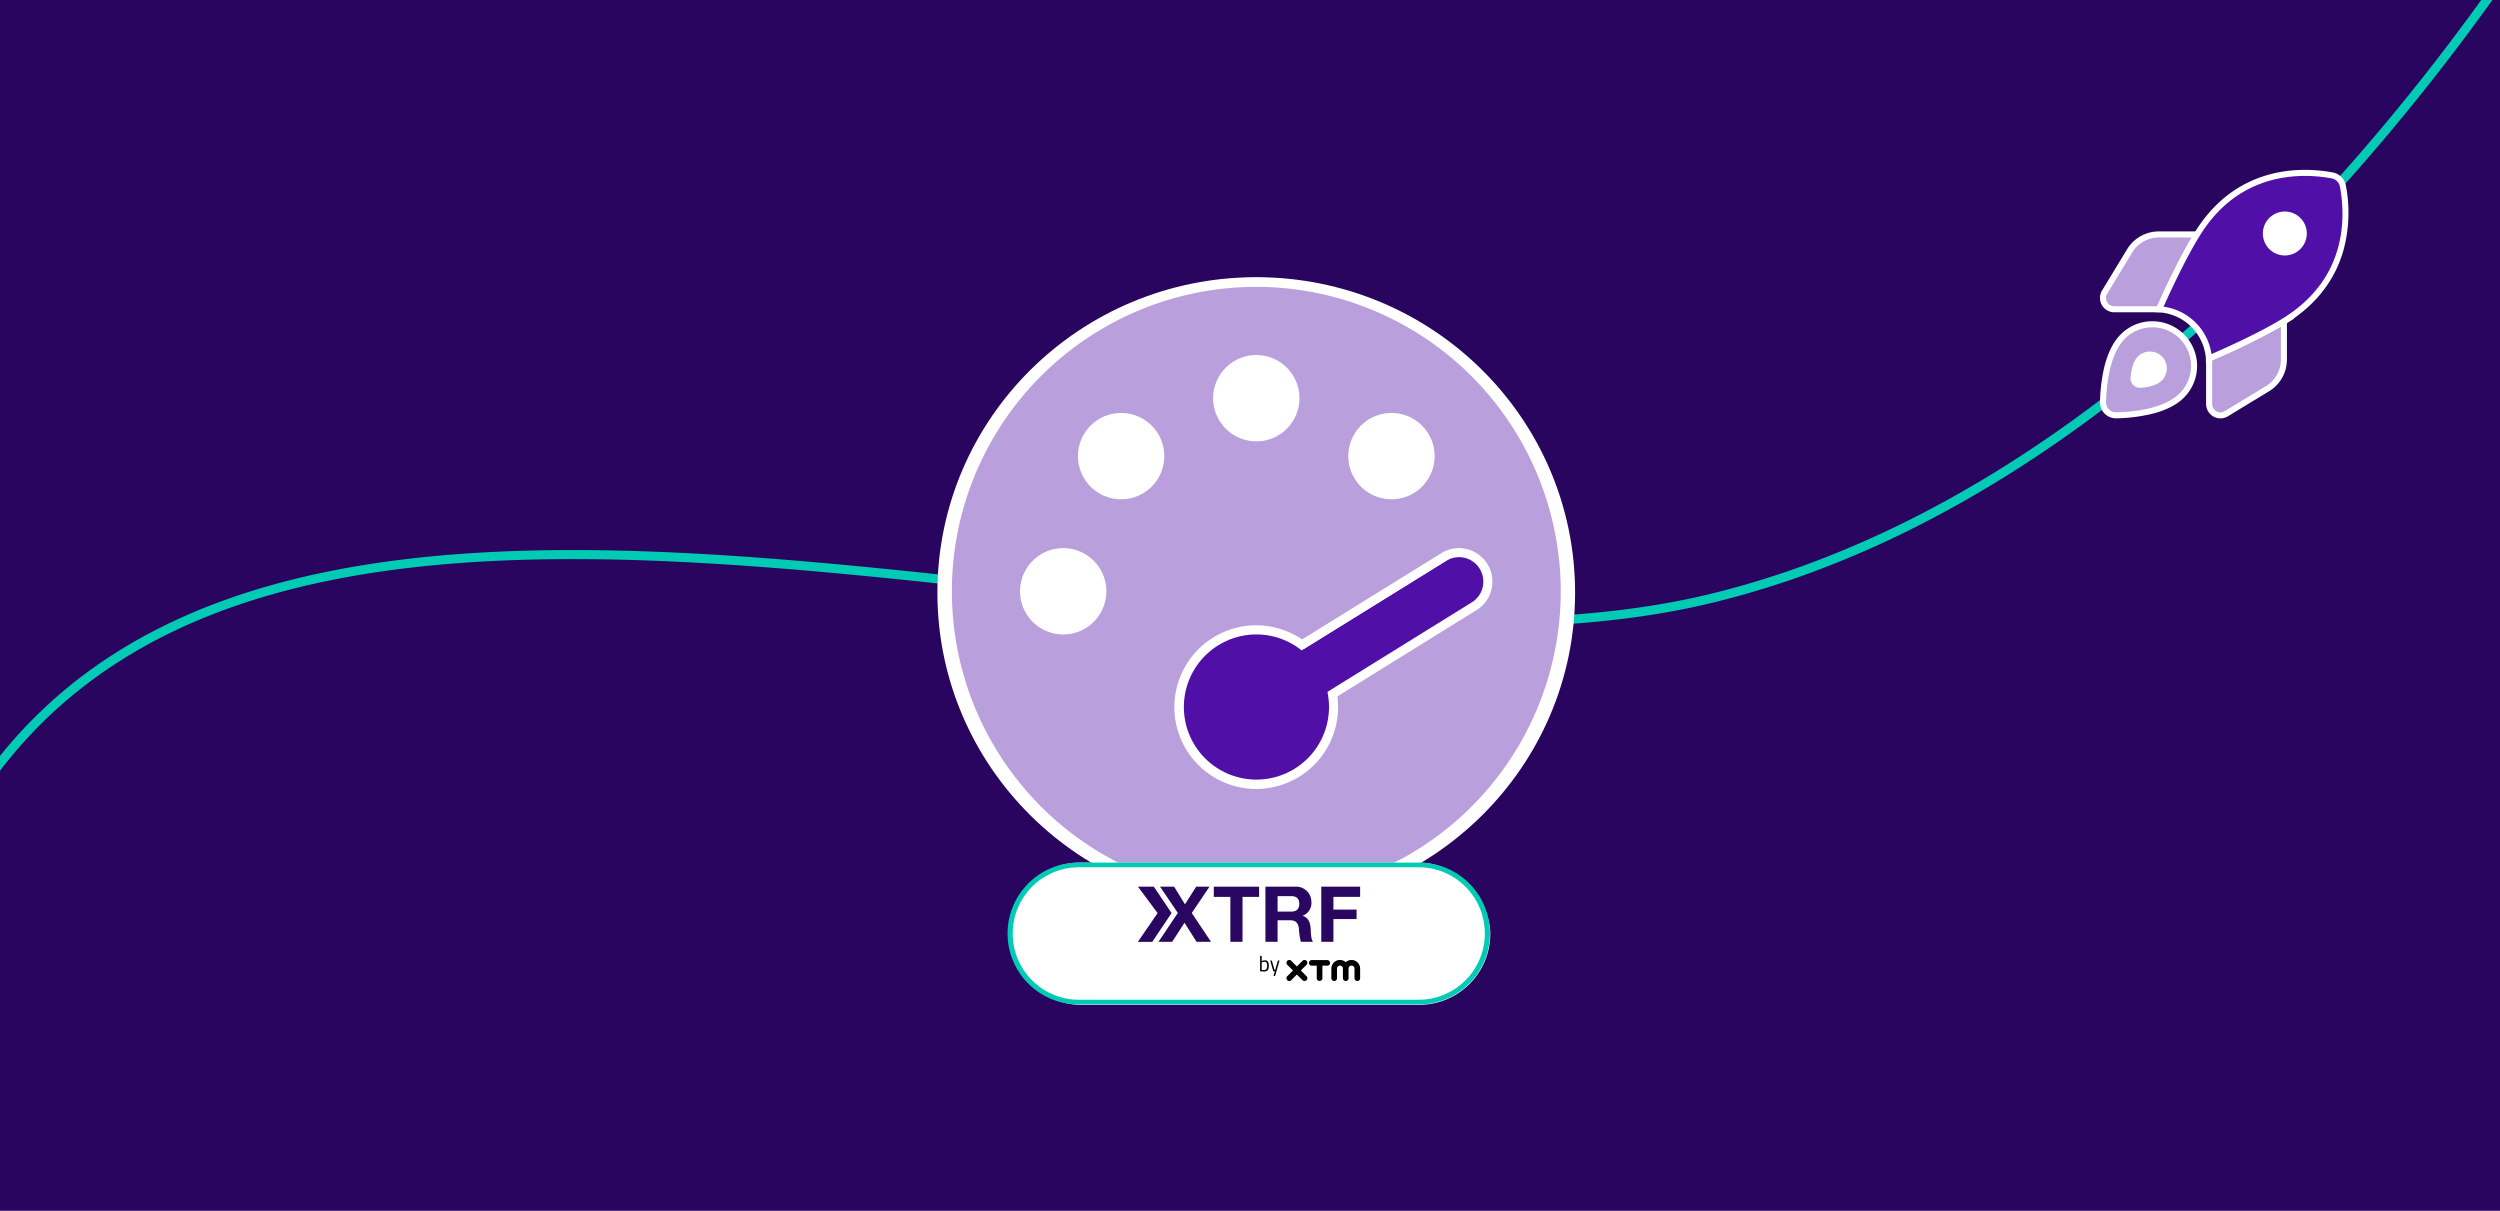 <svg xmlns="http://www.w3.org/2000/svg" xmlns:xlink="http://www.w3.org/1999/xlink" width="826" height="400" viewBox="0 0 826 400"><rect x="0" y="0" width="826" height="400" fill="#808080" stroke="none"/><defs><clipPath id="a"><rect width="215.408" height="221.697" fill="none" stroke="#fff" stroke-width="3"/></clipPath><clipPath id="b"><rect width="226.414" height="221.697" fill="none" stroke="#fff" stroke-width="3"/></clipPath><clipPath id="c"><rect width="220.125" height="213.836" fill="none" stroke="#fff" stroke-width="3"/></clipPath><clipPath id="d"><rect width="24.338" height="6.948" fill="none"/></clipPath><clipPath id="e"><rect width="73.433" height="18.232" fill="#29065f"/></clipPath><clipPath id="g"><rect width="826" height="400"/></clipPath></defs><g id="f" clip-path="url(#g)"><rect width="826" height="400" fill="#2a055f"/><path d="M662.648,274.31q-6.436,0-12.732-.2c-11.416-.359-22.714-1.217-33.579-2.55a329.984,329.984,0,0,1-33.406-5.827A296.472,296.472,0,0,1,550.07,256.2c-7.3-2.592-14.9-5.732-22.6-9.333-7.339-3.432-15.01-7.4-22.8-11.789A533.883,533.883,0,0,1,458.5,205.494c-13.913-9.844-29.236-21.4-46.843-35.344-15.712-12.439-31.828-25.64-47.413-38.407C276.426,59.8,186.409-13.933,97.645-13.933c-32.479,0-64.781,9.867-96.758,33.306l-1.774-2.42A196.433,196.433,0,0,1,21.9,2.492,168.963,168.963,0,0,1,44.8-7.772,154.4,154.4,0,0,1,90.863-16.81a167.485,167.485,0,0,1,23.1.659,191.5,191.5,0,0,1,23.112,3.723,229.143,229.143,0,0,1,23.107,6.492c7.508,2.528,15.276,5.545,23.089,8.968,7.481,3.277,15.24,7.03,23.062,11.154,7.445,3.925,15.191,8.317,23.025,13.052,14.432,8.724,29.446,18.751,45.9,30.654,30.5,22.067,61.2,47.214,90.888,71.532,15.576,12.759,31.682,25.953,47.374,38.376,17.565,13.905,32.845,25.434,46.714,35.247a530.976,530.976,0,0,0,45.907,29.421c7.726,4.354,15.329,8.285,22.6,11.685,7.613,3.561,15.127,6.664,22.334,9.224,33.563,11.92,71.069,17.933,111.721,17.933q10.039,0,20.324-.489c38.871-1.848,80.444-8.917,123.565-21.008,16.949-4.753,34.18-10.3,51.216-16.5,13.631-4.955,27.167-10.331,40.233-15.978,22.25-9.616,35.591-16.778,35.723-16.849l1.423,2.641c-.133.072-13.551,7.277-35.9,16.936-13.116,5.67-26.706,11.068-40.39,16.044-17.106,6.22-34.41,11.8-51.433,16.571-43.347,12.16-85.154,19.27-124.259,21.133C676.363,274.144,669.455,274.31,662.648,274.31Z" transform="translate(-36.007 284.094) rotate(-33)" fill="#01cbb5"/><g transform="translate(4370 671)"><path d="M-3620.191-500.142s6.92,1.326,6.485,4.473-3.692,6.831-9.094,5.306S-3620.191-500.142-3620.191-500.142Z" transform="translate(-41 -54)" fill="#fff"/><circle cx="6.5" cy="6.5" r="6.5" transform="translate(-3621 -601)" fill="#fff"/><g transform="translate(-3675.164 -613.875)"><path d="M18.534,24.72H3.749A3.748,3.748,0,0,1,.542,19.025L8.8,5.429A11.245,11.245,0,0,1,18.425,0H31.066c-4.459,7.166-9.5,17.914-12.532,24.72ZM59.76,28.694V41.335a11.23,11.23,0,0,1-5.413,9.622l-13.6,8.261a3.73,3.73,0,0,1-3.786.063,3.768,3.768,0,0,1-1.909-3.27V40.96c6.868-2.988,17.585-7.87,24.72-12.266Zm-33.716,24.5c-5.351,5.366-15.724,6.415-21.622,6.555A4.257,4.257,0,0,1,.01,55.338C.151,49.44,1.2,39.067,6.566,33.716A13.773,13.773,0,1,1,26.044,53.195ZM18.738,47.5a4.58,4.58,0,0,0-6.477-6.477c-1.58,1.58-2.034,4.459-2.143,6.462a2.037,2.037,0,0,0,2.175,2.175c2-.11,4.881-.579,6.462-2.143Z" transform="translate(0 20.337)" fill="#b99fdc"/><path d="M18.425-1H32.867L31.915.528c-4.6,7.389-9.785,18.584-12.468,24.6l-.264.593H3.749A4.748,4.748,0,0,1-.312,18.505L7.948,4.91A12.245,12.245,0,0,1,18.425-1ZM29.289,1H18.425A10.3,10.3,0,0,0,9.659,5.946L1.4,19.544A2.748,2.748,0,0,0,3.749,23.72H17.886A247.651,247.651,0,0,1,29.289,1ZM60.76,26.913v.781H63.3L60.76,29.262V41.335a12.23,12.23,0,0,1-5.9,10.478L41.27,60.073a4.76,4.76,0,0,1-2.474.694,4.689,4.689,0,0,1-2.329-.618,4.788,4.788,0,0,1-2.411-4.137V40.3l.6-.261c7.265-3.161,17.264-7.759,24.1-11.9v-.449h.732ZM38.8,58.766a2.761,2.761,0,0,0,1.435-.4l13.6-8.261a10.3,10.3,0,0,0,4.933-8.767V30.47a235.563,235.563,0,0,1-22.7,11.145v14.4a2.783,2.783,0,0,0,1.406,2.4A2.686,2.686,0,0,0,38.8,58.766ZM16.3,28.679A14.773,14.773,0,0,1,26.751,53.9c-2.488,2.5-6.217,4.347-11.082,5.5A55.972,55.972,0,0,1,4.446,60.75l-.14,0a5.254,5.254,0,0,1-5.3-5.438A55.967,55.967,0,0,1,.355,44.09c1.156-4.865,3.008-8.594,5.5-11.083A14.677,14.677,0,0,1,16.3,28.679Zm-12,30.072H4.4c5.623-.134,15.818-1.126,20.939-6.262A12.773,12.773,0,1,0,7.273,34.423C2.136,39.545,1.144,49.74,1.01,55.362a3.255,3.255,0,0,0,3.3,3.39ZM15.5,38.685a5.583,5.583,0,0,1,4.59,8.752l.082.082-.714.707c-1.8,1.787-4.863,2.308-7.111,2.431-.059,0-.113,0-.167,0A3.092,3.092,0,0,1,9.93,49.7a3.016,3.016,0,0,1-.811-2.274c.124-2.258.647-5.323,2.435-7.111A5.542,5.542,0,0,1,15.5,38.685Zm2.263,8.376.268-.268a3.58,3.58,0,0,0-5.063-5.063c-1.047,1.047-1.7,3.11-1.852,5.809v.008a1.036,1.036,0,0,0,.272.785,1.079,1.079,0,0,0,.854.329C13.7,48.58,16.267,48.265,17.762,47.061Z" transform="translate(0 20.337)" fill="#fff"/><path d="M16.475,61.311A17.534,17.534,0,0,0,0,45.071c3.348-7.494,9.137-19.807,13.893-26.832C26.707-.645,45.794-1.271,57.184.826a4.449,4.449,0,0,1,3.567,3.567c2.1,11.406,1.455,30.477-17.429,43.291-6.994,4.741-19.26,10.357-26.848,13.643ZM47.813,20.023a6.258,6.258,0,1,0-6.258,6.258A6.258,6.258,0,0,0,47.813,20.023Z" transform="translate(18.518 0)" fill="#5010a7"/><path d="M15.475,62.849v-1.5A16.553,16.553,0,0,0-.057,46.069L-1.5,45.987l.591-1.324C2.2,37.7,8.148,24.941,13.065,17.678,23.54,2.24,37.952-1,48.2-1a50.776,50.776,0,0,1,9.167.842,5.379,5.379,0,0,1,2.862,1.5,5.481,5.481,0,0,1,1.506,2.861v.006a47.58,47.58,0,0,1-.87,21.577c-2.681,9.251-8.394,16.9-16.981,22.723-7.239,4.907-20.031,10.71-27.012,13.733ZM1.483,44.209A18.5,18.5,0,0,1,12,49.381a18.515,18.515,0,0,1,5.32,10.486c7.106-3.109,18.743-8.472,25.439-13.011C61.928,33.851,61.644,14.786,59.768,4.577A3.43,3.43,0,0,0,57.006,1.81,48.781,48.781,0,0,0,48.2,1C38.436,1,24.7,4.088,14.721,18.8,10.173,25.518,4.683,37.116,1.483,44.209ZM41.554,27.281a7.258,7.258,0,1,1,7.258-7.258A7.266,7.266,0,0,1,41.554,27.281Zm0-12.516a5.258,5.258,0,1,0,5.258,5.258A5.264,5.264,0,0,0,41.554,14.764Z" transform="translate(18.518 0)" fill="#fff"/></g></g><g transform="translate(305 82.151)"><g transform="translate(0 0)"><ellipse cx="105.346" cy="104.232" rx="105.346" ry="104.232" transform="translate(4.717 9.434)" fill="#fff"/><g transform="translate(0 0)"><g transform="translate(0 0)" clip-path="url(#a)"><g transform="translate(1.833 0.917)"><g clip-path="url(#b)"><path d="M283.918,225.5A10.045,10.045,0,1,1,294.475,242.6l-49.227,30.5A26.877,26.877,0,1,1,234.649,256Z" transform="translate(-110.623 -126.473)" fill="#5010a7"/><path d="M289.207,222.493a11.56,11.56,0,0,1,11.222,14.225,11.36,11.36,0,0,1-5.167,7.157L246.88,273.851a28.745,28.745,0,0,1,.245,3.771A28.4,28.4,0,1,1,234.7,254.205l48.424-29.977A11.537,11.537,0,0,1,289.207,222.493Zm-70.395,80.442A25.355,25.355,0,0,0,243.77,273.35l-.171-1,50.094-31.037a8.555,8.555,0,0,0,2.77-11.763,8.437,8.437,0,0,0-7.256-4.061,8.54,8.54,0,0,0-4.5,1.286l-50.131,31.034-.817-.6a25.05,25.05,0,0,0-14.947-4.9,25.313,25.313,0,1,0,0,50.626Z" transform="translate(-110.623 -126.473)" fill="#fff"/><g transform="translate(0 6.289)" style="isolation:isolate"><g transform="translate(0 0)"><g clip-path="url(#c)"><path d="M0,102.084A102.084,102.084,0,1,0,102.084,0,102.084,102.084,0,0,0,0,102.084m114.845-63.8a12.761,12.761,0,1,1-12.761-12.761,12.761,12.761,0,0,1,12.761,12.761M102.084,165.887a25.521,25.521,0,1,1,15.073-46.1l46.855-29.03a9.561,9.561,0,0,1,10.049,16.27l-46.815,29.03a25.559,25.559,0,0,1-25.162,29.828M159.506,57.422a12.76,12.76,0,1,1-12.76-12.761,12.761,12.761,0,0,1,12.76,12.761M38.282,89.324a12.761,12.761,0,1,1-12.761,12.76,12.761,12.761,0,0,1,12.761-12.76m31.9-31.9a12.761,12.761,0,1,1-12.76-12.761,12.761,12.761,0,0,1,12.76,12.761" transform="translate(6.165 3.923)" fill="#b99fdc"/><path d="M102.084,205.668a104.341,104.341,0,0,1-20.874-2.1,103.025,103.025,0,0,1-37.042-15.587A103.882,103.882,0,0,1,6.641,142.4,103.072,103.072,0,0,1,.6,122.958,104.579,104.579,0,0,1,.6,81.21,103.025,103.025,0,0,1,16.191,44.168,103.882,103.882,0,0,1,61.764,6.641,103.072,103.072,0,0,1,81.21.6a104.579,104.579,0,0,1,41.748,0A103.024,103.024,0,0,1,160,16.191a103.881,103.881,0,0,1,37.527,45.573,103.072,103.072,0,0,1,6.036,19.446,104.579,104.579,0,0,1,0,41.748A103.025,103.025,0,0,1,187.977,160,103.882,103.882,0,0,1,142.4,197.527a103.073,103.073,0,0,1-19.446,6.036A104.341,104.341,0,0,1,102.084,205.668Zm0-204.168A100.584,100.584,0,1,0,202.668,102.084,100.7,100.7,0,0,0,102.084,1.5Zm0,165.887a27.029,27.029,0,1,1,15.128-49.4l46.01-28.507a11.061,11.061,0,1,1,11.624,18.823l-45.97,28.506a27.433,27.433,0,0,1,.228,3.553A27.052,27.052,0,0,1,102.084,167.387Zm0-51.042a23.976,23.976,0,1,0,23.684,19.968l-.171-1,47.683-29.568a8.071,8.071,0,0,0,2.612-11.1,7.959,7.959,0,0,0-6.845-3.83,8.057,8.057,0,0,0-4.245,1.214L117.085,121.6l-.817-.6A23.771,23.771,0,0,0,102.084,116.345Zm-63.8,0a14.261,14.261,0,1,1,10.084-4.177A14.167,14.167,0,0,1,38.281,116.345Zm0-25.521a11.261,11.261,0,1,0,11.261,11.26A11.273,11.273,0,0,0,38.281,90.824ZM146.746,71.683a14.261,14.261,0,1,1,10.084-4.177A14.167,14.167,0,0,1,146.746,71.683Zm0-25.521a11.261,11.261,0,1,0,11.26,11.261A11.273,11.273,0,0,0,146.746,46.162ZM57.422,71.683a14.261,14.261,0,1,1,10.084-4.177A14.167,14.167,0,0,1,57.422,71.683Zm0-25.521a11.261,11.261,0,1,0,11.26,11.261A11.273,11.273,0,0,0,57.422,46.162Zm44.662,6.38a14.261,14.261,0,1,1,10.084-4.177A14.167,14.167,0,0,1,102.084,52.542Zm0-25.521a11.261,11.261,0,1,0,11.261,11.261A11.273,11.273,0,0,0,102.084,27.021Z" transform="translate(6.165 3.923)" fill="#fff"/></g></g></g></g></g></g></g></g></g><g transform="translate(412.701 308.5)"><g transform="translate(-79.701 -23.5)"><g transform="translate(0 0)"><rect width="159" height="47" rx="23.481" transform="translate(0.402 0)" fill="#fff"/><path d="M23.49,1.549a21.884,21.884,0,1,0,0,43.769H135.7a21.884,21.884,0,1,0,0-43.769H23.49M23.49,0H135.7a23.434,23.434,0,1,1,0,46.867H23.49A23.434,23.434,0,1,1,23.49,0Z" transform="translate(0 0)" fill="#01cbb5"/></g><g transform="translate(42.954 7.952)"><g transform="translate(0)"><g transform="translate(49.095 24.222)"><g clip-path="url(#d)"><path d="M29.754,0a2.83,2.83,0,0,0-1.912.739,2.843,2.843,0,0,0-4.756,2.1v3.18a.932.932,0,0,0,1.864,0V2.837a.981.981,0,0,1,1.963,0v3.18a.932.932,0,0,0,1.864,0V2.837a.981.981,0,0,1,1.963,0v3.18a.932.932,0,0,0,1.864,0V2.837A2.857,2.857,0,0,0,29.754,0M14.23,6.947a.929.929,0,0,0,.66-1.588L13,3.473l1.89-1.886A.931.931,0,1,0,13.572.27L11.021,2.816a.928.928,0,0,0,0,1.317l2.551,2.545a.93.93,0,0,0,.66.271M22.679.96a.931.931,0,0,1-.932.93H20.129V6.016a.932.932,0,0,1-1.864,0V1.89h-1.62a.93.93,0,1,1,0-1.859h5.1a.931.931,0,0,1,.932.93" transform="translate(-8.26 0.001)"/><path d="M.268.268a.928.928,0,0,0,0,1.317L2.159,3.473.268,5.358a.932.932,0,1,0,1.32,1.317L4.061,4.13l.676-.658L1.588.268a.933.933,0,0,0-1.32,0" transform="translate(0.003 0.004)"/></g></g><path d="M3.658-19.349a1.143,1.143,0,0,1,1,.407,2.6,2.6,0,0,1,.288,1.427,2.211,2.211,0,0,1-.359,1.433,1.683,1.683,0,0,1-1.317.415q-.3,0-.987-.057l-.2-.021v-5.079h.525V-19.1a2.494,2.494,0,0,1,1.044-.248ZM3.266-16.14a1.075,1.075,0,0,0,.92-.315,1.906,1.906,0,0,0,.223-1.066,2.225,2.225,0,0,0-.177-1.052.672.672,0,0,0-.632-.3,2.488,2.488,0,0,0-.845.155l-.142.049v2.494Q3.075-16.14,3.266-16.14Zm2.159-3.137h.533L6.845-16.2h.233l.893-3.081H8.5L7.028-14.165H6.5l.461-1.573H6.434Z" transform="translate(38.299 43.691)"/><path d="M163.677.212l-3.707,5.815L156.39.212h-4.652l5.88,8.672-6.391,9.538h4.523l4.064-6.3,3.989,6.3h4.781l-6.368-9.514,5.857-8.7Z" transform="translate(-144.414 -0.202)" fill="#29065f"/><path d="M556.977.212V3.58h5.471V18.423h4.014V3.58h5.472V.212Z" transform="translate(-531.887 -0.202)" fill="#29065f"/><g clip-path="url(#e)"><path d="M935.481.212h9.843a5.011,5.011,0,0,1,5.344,5.025A4.448,4.448,0,0,1,947.778,9.8v.05c1.969.536,2.532,2.4,2.659,4.261.078,1.148.026,3.316.767,4.31h-4.013a21.79,21.79,0,0,1-.639-4.361c-.281-1.913-1.023-2.755-3.043-2.755H939.5v7.116H935.48ZM939.5,8.45h4.4c1.815,0,2.762-.765,2.762-2.6,0-1.758-.947-2.525-2.762-2.525h-4.4Z" transform="translate(-893.34 -0.202)" fill="#29065f"/><path d="M1345.23.212h12.834V3.58h-8.821V7.788h7.645V10.9h-7.645v7.525h-4.014Z" transform="translate(-1284.631 -0.202)" fill="#29065f"/><path d="M.023,0H5.264l5.863,8.72L4.752,18.232H0l6.516-9.5Z" fill="#29065f"/></g></g></g></g></g></g></svg>